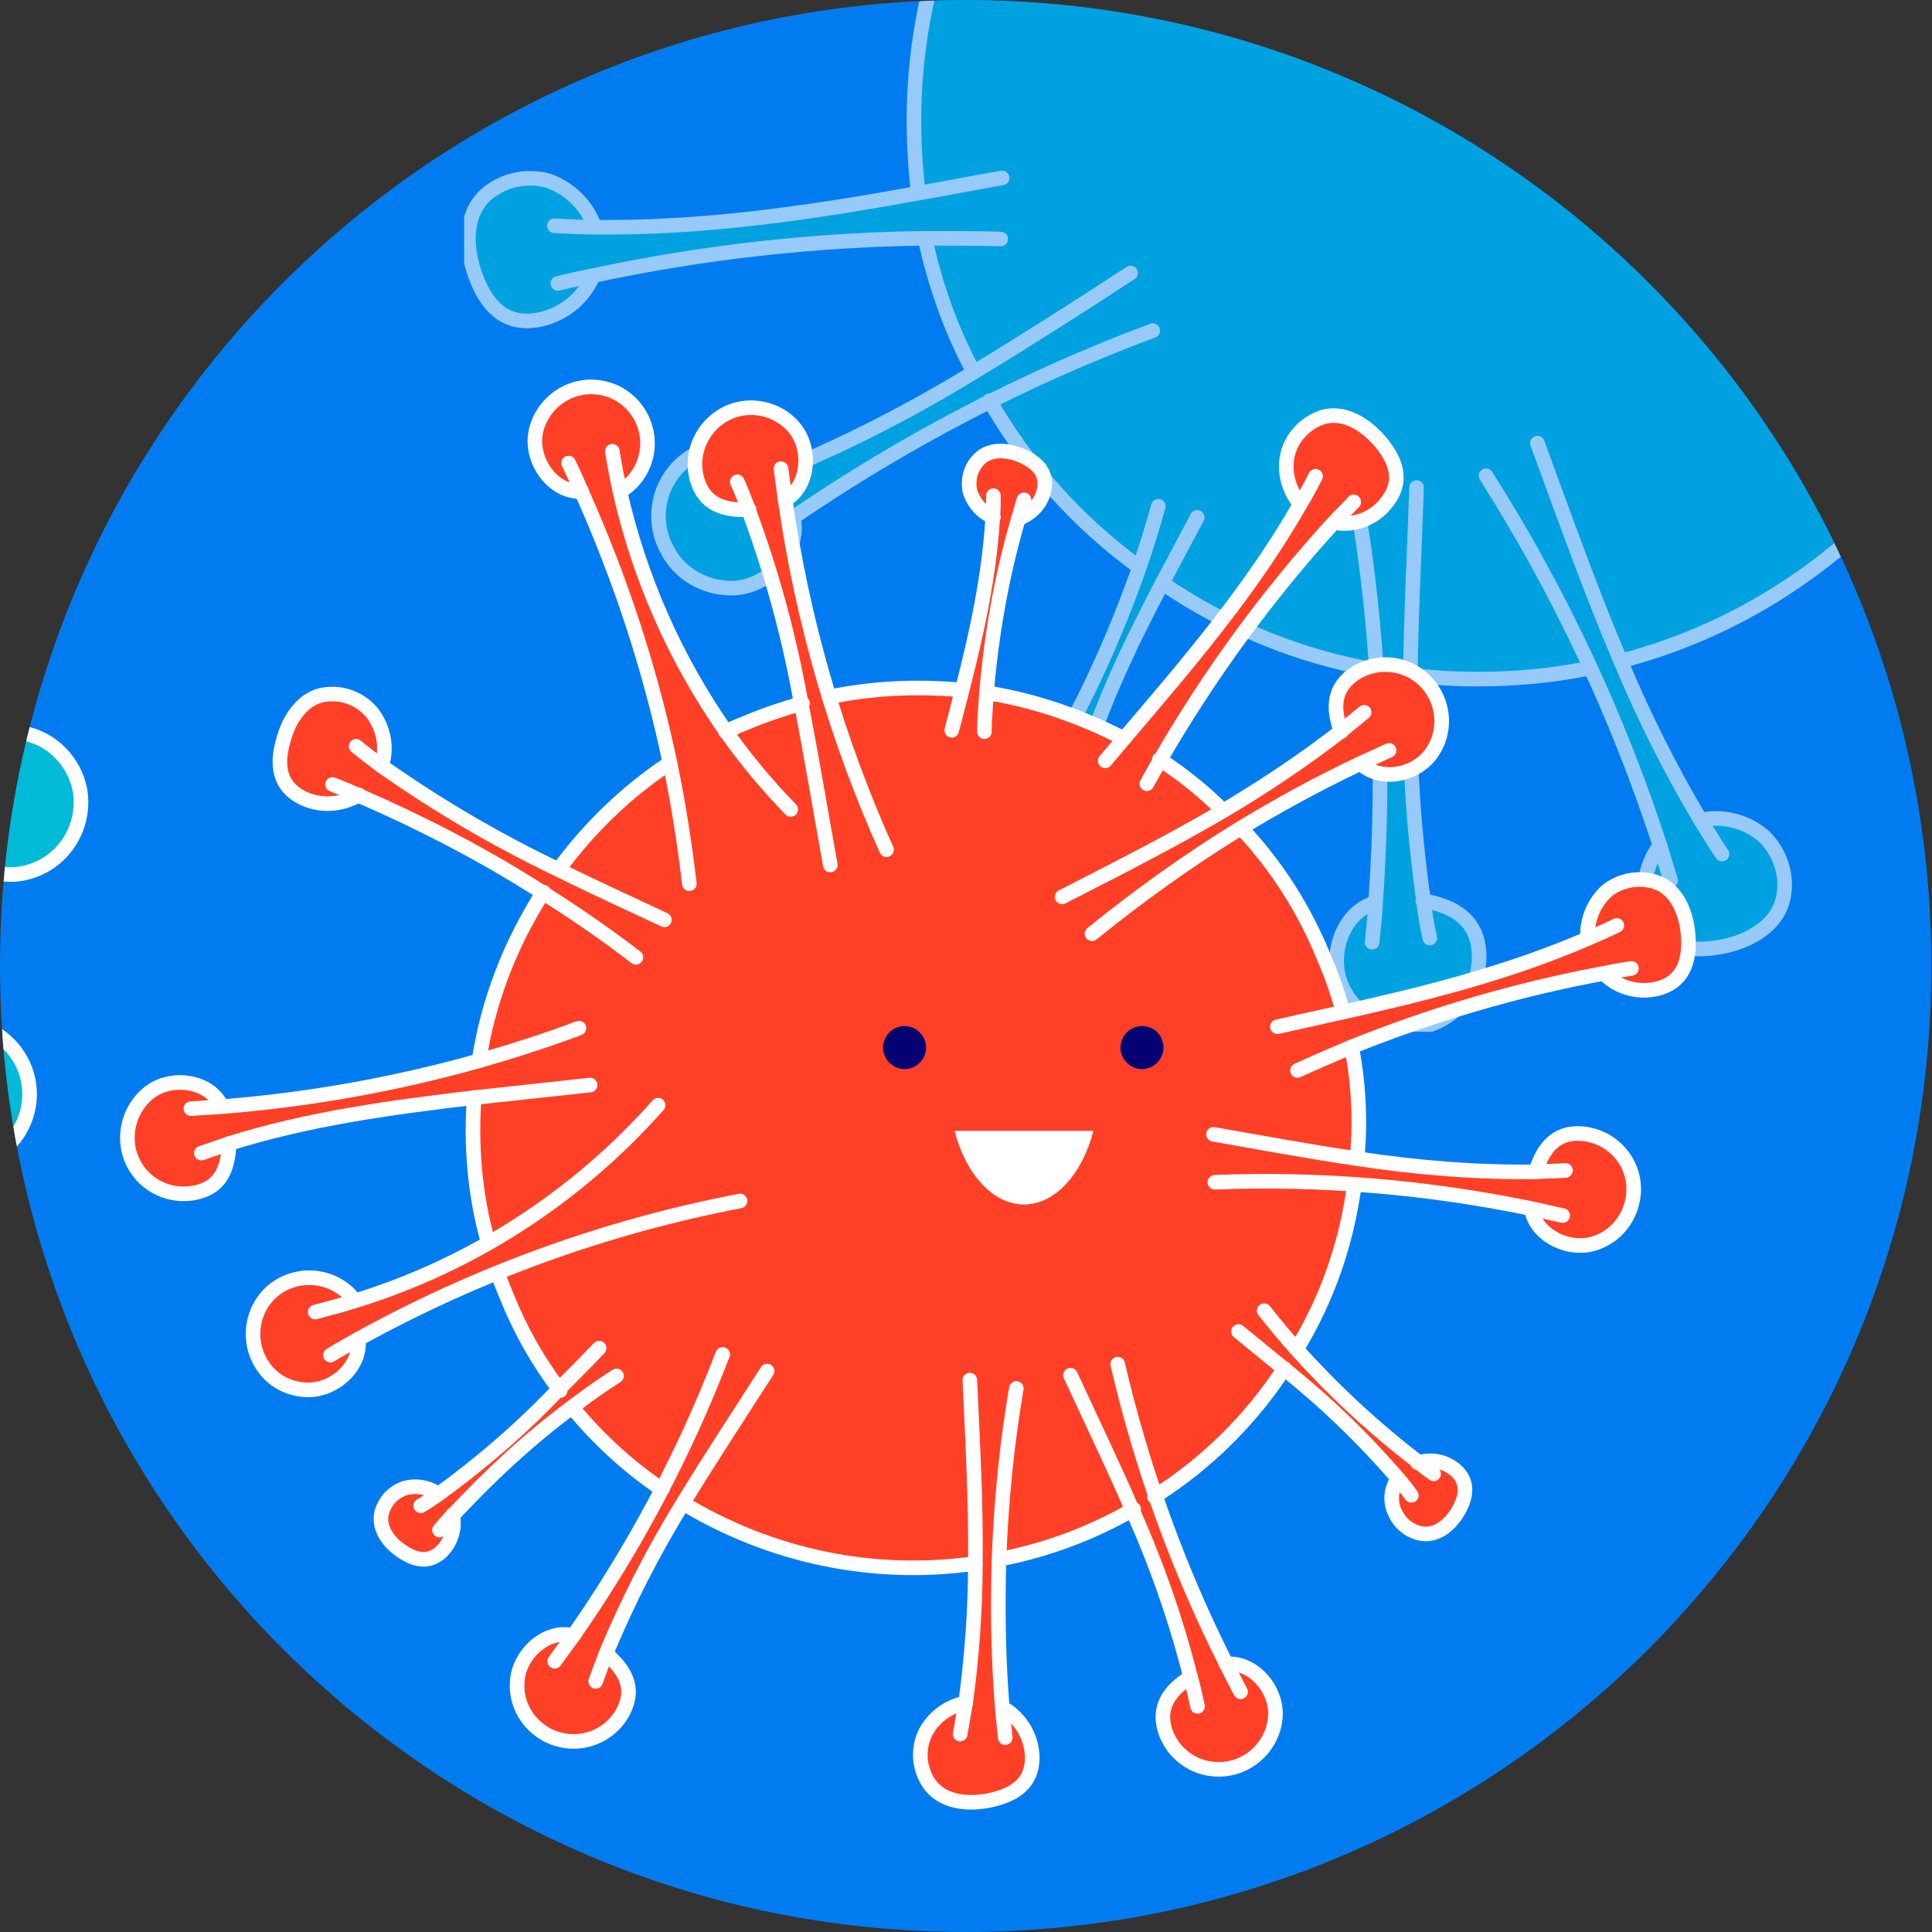 <?xml version="1.0" encoding="utf-8"?>
<!-- Generator: Adobe Illustrator 26.5.0, SVG Export Plug-In . SVG Version: 6.00 Build 0)  -->
<svg version="1.1" id="Group_99" xmlns="http://www.w3.org/2000/svg" xmlns:xlink="http://www.w3.org/1999/xlink" x="0px" y="0px"
	 viewBox="0 0 278.3 278.3" style="enable-background:new 0 0 278.3 278.3;" xml:space="preserve">
<rect x="0" y="0" width="278.3" height="278.3" fill="#333333" stroke="none"/>
<style type="text/css">
	.st0{fill:#007CF0;}
	.st1{clip-path:url(#SVGID_00000095315509863351763450000016351835645573994669_);}
	.st2{opacity:0.59;}
	.st3{clip-path:url(#SVGID_00000072972498717267459640000011986419649854576034_);}
	.st4{clip-path:url(#SVGID_00000072974369157508009840000010926720186714400666_);}
	.st5{clip-path:url(#SVGID_00000094599302816990270900000007866936403199434669_);}
	.st6{fill:#00BAD7;}
	.st7{fill:none;stroke:#FFFFFF;stroke-width:2.102;stroke-linecap:round;stroke-linejoin:round;}
	.st8{clip-path:url(#SVGID_00000051362581197841009850000009146761793381828501_);}
	.st9{clip-path:url(#SVGID_00000046305498319584246670000002729936648610004154_);}
	.st10{fill:#FF4027;}
	.st11{fill:#FFFFFF;}
	.st12{fill:#040073;}
	.st13{clip-path:url(#SVGID_00000021835320341039397190000013774329253162552975_);}
	.st14{clip-path:url(#SVGID_00000159436729910339144560000012354366444703550337_);}
</style>
<path id="Path_147" class="st0" d="M0,139.1C0,216,62.3,278.3,139.1,278.3c76.8,0,139.1-62.3,139.1-139.1C278.3,62.3,216,0,139.1,0
	C62.3,0,0,62.3,0,139.1C0,139.1,0,139.1,0,139.1"/>
<g>
	<defs>
		<path id="SVGID_1_" d="M0,139.1C0,216,62.3,278.3,139.1,278.3c76.8,0,139.1-62.3,139.1-139.1C278.3,62.3,216,0,139.1,0
			C62.3,0,0,62.3,0,139.1C0,139.1,0,139.1,0,139.1"/>
	</defs>
	<clipPath id="SVGID_00000155110820484017872960000013993161009683508608_">
		<use xlink:href="#SVGID_1_"  style="overflow:visible;"/>
	</clipPath>
	<g id="Group_96" style="clip-path:url(#SVGID_00000155110820484017872960000013993161009683508608_);">
		<g id="Group_87" transform="translate(66.855 -132.374)" class="st2">
			<g id="Group_86">
				<g>
					<defs>
						<rect id="SVGID_00000123438286189889404890000014612409992835182977_" x="0" y="0" width="281.4" height="281"/>
					</defs>
					<clipPath id="SVGID_00000101075074610886046450000008440072581268039041_">
						<use xlink:href="#SVGID_00000123438286189889404890000014612409992835182977_"  style="overflow:visible;"/>
					</clipPath>
					<g id="Group_85" style="clip-path:url(#SVGID_00000101075074610886046450000008440072581268039041_);">
						<g id="Group_84" transform="translate(0.627 0.628)">
							<g>
								<defs>
									<rect id="SVGID_00000101820705605876529610000003109059388214005388_" x="0" y="0" width="280.2" height="279.7"/>
								</defs>
								<clipPath id="SVGID_00000058583286887249866420000011708416097598160020_">
									<use xlink:href="#SVGID_00000101820705605876529610000003109059388214005388_"  style="overflow:visible;"/>
								</clipPath>
								<g id="Group_83" style="clip-path:url(#SVGID_00000058583286887249866420000011708416097598160020_);">
									<g id="Group_82">
										<g>
											<defs>
												<rect id="SVGID_00000050626612282005615800000011124331319136507044_" x="0" y="0" width="280.2" height="279.7"/>
											</defs>
											<clipPath id="SVGID_00000170970270303844260650000011090371500800171675_">
												<use xlink:href="#SVGID_00000050626612282005615800000011124331319136507044_"  style="overflow:visible;"/>
											</clipPath>
											<g id="Group_81" style="clip-path:url(#SVGID_00000170970270303844260650000011090371500800171675_);">
												<path id="Path_148" class="st6" d="M72.8,185.3l-0.1-0.2c-3.2-6-5.5-12.5-6.9-19.1c-16.1,0.2-32.2,2-48,5.4l0,0.2
													c-1.5,3.3-4.5,5.6-8.1,6.2c-4.6,0.6-7.2-2.2-8.8-6.5c-1.4-3.9-1.7-8.9,1.8-11.8c2.4-2,5.7-2.6,8.7-1.8
													c3.2,1.1,5.7,3.5,6.7,6.7c15.7,0.2,31.2-2.1,46.6-4.9l0-0.2c-0.4-3.4-0.6-6.9-0.6-10.4c0-9.5,1.7-18.8,4.9-27.7
													c-8.2-1.3-16.5-2.1-24.8-2.5c-2.1,4.6-8.9,5.8-13.1,2.9c-4.7-3.3-5.8-9.7-2.6-14.4c2.3-3.3,6.3-5,10.3-4.3
													c4.6,0.8,6.2,4.3,6.4,8.9c8.4,2.3,16.9,4,25.5,5.1c2-4.5,4.4-8.9,7.2-13C63.7,93,48.1,83.6,31.7,76.1l-0.1,0.2
													c-3.1,2-7.1,2.1-10.2,0.1c-4.1-2.3-4.5-6.1-3.2-10.5c1.2-3.9,4-8.1,8.5-8.3c3.1-0.1,6.1,1.3,8,3.8
													c1.9,2.7,2.4,6.2,1.4,9.4l0,0c14.3,11.1,30.3,19.1,46.5,27.2c5.7-6.8,12.4-12.7,19.9-17.3l0.2-0.1
													c-5-9.7-10.9-18.9-17.7-27.4c-2.5,0.2-4.9-0.9-6.3-3c-1.8-2.6-0.9-5,1.3-7.3c1.9-2,4.8-3.7,7.6-2.5
													c1.9,0.9,3.3,2.6,3.7,4.7c0.3,2.2-0.4,4.5-2,6.1c4.7,9.7,10.9,18.4,17.4,27.1l0.1-0.1c7.2-3.9,14.9-6.6,22.9-8.2
													c-1.2-12.3-3.4-24.4-6.5-36.4c-5.1-0.6-8.2-6.8-6.7-11.6c1.7-5.4,7.5-8.4,13-6.7c3.8,1.2,6.6,4.5,7.1,8.5
													c0.6,4.6-2.2,7.2-6.6,8.8c0.3,12.4,2.3,24.5,4.7,36.6c3.5-0.5,7.1-0.7,10.7-0.7c1.4,0,2.7,0,4,0.1
													c3.5-15.8,3.9-32.2,1.1-48.1l-0.3,0c-4.5-0.9-7.9-4.6-8.5-9.2c-0.3-4.8,2.6-9.2,7.1-10.8c4.6-1.4,9.6,0.5,12.1,4.6
													c2.6,4.4,0.8,11.1-3.9,12.8c-0.5,17.5,0.9,34.9,4.2,52.1c9.3,1.8,18.2,5.2,26.3,10.1c8.3-9.5,16.2-19.3,22.7-30.1
													c-2.1-2.6-2.9-6-2.1-9.3c0.9-3,3.2-5.4,6.1-6.4c4.3-1.5,8.4,1.5,10.9,4.7c2.9,3.7,3.8,7.4,0.9,11
													c-2.4,2.8-6.2,4.1-9.8,3.5c-8.9,9.2-17,19-24.3,29.5c9.1,6.3,16.9,14.5,22.7,24c15.8-1.9,31.4-5.4,46.6-10.4
													c0.3-5.1,6.2-8.7,11.2-7.4c5.5,1.4,8.9,7,7.6,12.5c-1,3.9-4.1,6.9-8,7.7c-4.6,0.9-7.3-1.7-9.2-6
													c-15.3,1.4-30,5.3-44.7,9.6c4,8,6.7,16.6,7.9,25.4l0,0.2c8.9,1.1,17.9,1.2,26.8,0.4l0-0.3c1.5-5.5,7.1-8.8,12.6-7.3
													s8.8,7.1,7.3,12.6c-0.8,2.9-2.8,5.3-5.5,6.6c-4.6,2.2-11.1,0-12.5-4.9c-9.4-1-18.8-1.5-28.2-1.4
													c0.1,1.6,0.1,3.3,0.1,4.9c0,6.4-0.8,12.9-2.3,19.1c9,3.7,18.1,7.2,27.8,9.2c1.2-1.9,3.2-3.2,5.4-3.4
													c2.1-0.1,4.1,0.8,5.4,2.5c1.9,2.4,1,5.7-0.5,8c-1.7,2.6-3.8,4.1-6.8,3c-2.3-0.9-4-3-4.4-5.4c-9-4.2-18.3-7.5-27.9-9.9
													c-2.1,7.1-5.3,14-9.3,20.2c8,6.7,16.5,12.9,25.3,18.5c4.1-3,10.6-0.7,12.8,3.9c2.5,5.1,0.3,11.3-4.9,13.8
													c-3.6,1.7-7.9,1.2-11-1.4c-3.6-3-3.3-6.8-1.2-10.9c-7.3-7.3-15.2-14-23.6-20l-0.1,0.1c-11.1,15.1-27,26-45.1,30.7
													c3.3,7.9,7.1,15.6,11.5,22.9c3.3-0.7,6.7,0.2,9.2,2.4c2.2,2.2,3.3,5.3,2.8,8.4c-0.7,4.5-5.2,6.8-9.2,7.5
													c-4.6,0.8-8.3,0-10.1-4.4c-1.3-3.4-0.8-7.2,1.4-10.2l0.1,0c-2.9-8.7-6.2-17.3-10-25.7h0c-5.3,1.1-10.8,1.6-16.2,1.6
													c-3.3,0-6.5-0.2-9.8-0.6c-0.3,10.8,0.4,21.7,1.9,32.4c4.6,0.8,7.8,2.8,8.1,7.5c0.3,5.7-4.1,10.6-9.8,10.9
													c-4,0.2-7.8-1.9-9.7-5.5c-2.4-4.5-0.4-11.1,4.5-12.6c0.8-11.1,0.9-22.2,0.1-33.4c-11-1.9-21.6-6.2-30.8-12.5
													c-4.5,8.6-8.7,17.3-11.5,26.6l0.1,0c1.9,1.2,3,3.4,2.8,5.6c-0.1,2.1-1.2,4-2.9,5.2c-2.6,1.7-5.7,0.4-7.9-1.3
													c-2.5-1.9-3.7-4.2-2.4-7c1.1-2.2,3.3-3.7,5.8-3.9c5.1-8.8,9.3-18.1,12.7-27.8l-0.2-0.1c-8.7-6.4-15.9-14.4-21.3-23.8
													c-9.8,4.9-19.3,10.5-28.3,16.7c1.1,5-3.6,10-8.6,10.2c-5.7,0.2-10.5-4.2-10.7-9.9c-0.2-4,2-7.8,5.6-9.6
													c4.1-2.1,7.5-0.4,10.5,3.2C53.7,196,63.5,191.1,72.8,185.3"/>
											</g>
										</g>
									</g>
								</g>
							</g>
						</g>
						<path id="Path_149" class="st7" d="M65.4,160c-0.4-3.4-0.6-6.9-0.6-10.4c0-9.5,1.7-18.8,4.9-27.7"/>
						<path id="Path_150" class="st7" d="M73.3,185.8c-3.2-6-5.5-12.5-6.9-19.1v0"/>
						<path id="Path_151" class="st7" d="M97,213.9c-8.7-6.4-15.9-14.4-21.3-23.8"/>
						<path id="Path_152" class="st7" d="M131.6,228.9l-0.2,0c-11-1.9-21.6-6.2-30.8-12.5"/>
						<path id="Path_153" class="st7" d="M162.2,228.6c-5.3,1.1-10.8,1.6-16.2,1.6c-3.3,0-6.5-0.2-9.8-0.6c-0.1,0-0.1,0-0.2,0"/>
						<path id="Path_154" class="st7" d="M211.7,196.9c-11.1,15.1-27,26-45.1,30.7"/>
						<path id="Path_155" class="st7" d="M260.6,138.5c-2.5,0.4-4.9,0.7-7.4,0.9c-22.4,2.1-44.9-1.9-65.2-11.7"/>
						<path id="Path_156" class="st7" d="M261,146.8c-1.9-0.3-3.9-0.5-5.8-0.7c-24.8-2.7-49.9-1.5-74.4,3.5"/>
						<path id="Path_157" class="st7" d="M39,202.7c1.7-0.6,3.4-1.2,5.1-1.9c10.2-4.1,20-9.1,29.3-14.8c7.6-4.6,15.1-9.4,22.6-14.3"
							/>
						<path id="Path_158" class="st7" d="M42.6,210.2c1.6-1.1,3.2-2.3,4.8-3.3c16.1-11,33.5-20.1,51.8-26.9"/>
						<path id="Path_159" class="st7" d="M44.1,200.8c-3-3.6-6.4-5.4-10.5-3.2c-5.1,2.6-7.1,8.8-4.4,13.9c1.8,3.6,5.6,5.7,9.6,5.6
							c5.1-0.2,9.8-5.3,8.6-10.2c0,0,0,0,0,0"/>
						<path id="Path_160" class="st7" d="M239.2,220.7c-1.2-1.4-2.5-2.7-3.8-4c-7.3-7.3-15.2-14-23.6-20
							c-7.7-5.6-15.6-10.9-23.5-16.3"/>
						<path id="Path_161" class="st7" d="M244.7,214.5c-1.7-1-3.3-2-5-3.1c-16.5-10.5-31.6-22.9-45-37"/>
						<path id="Path_162" class="st7" d="M13,164.9c1.9,0.1,3.9,0.2,5.8,0.2c15.7,0.2,31.2-2.1,46.6-4.9c4-0.7,8.1-1.5,12.1-2.2"/>
						<path id="Path_163" class="st7" d="M13.5,173.2c1.7-0.4,3.3-0.8,5-1.1c15.8-3.4,31.9-5.2,48-5.4c3.6,0,7.2,0,10.8,0.1"/>
						<path id="Path_164" class="st7" d="M18.8,165.1L18.8,165.1c-1.1-3.2-3.6-5.6-6.7-6.7c-3-0.8-6.2-0.2-8.7,1.8
							c-3.5,2.9-3.2,7.9-1.8,11.8c1.6,4.4,4.2,7.2,8.8,6.5c3.6-0.6,6.6-2.9,8.1-6.2"/>
						<path id="Path_165" class="st7" d="M88,246.8c0.3-1.3,0.7-2.5,1-3.7c2.8-9.3,7-18,11.5-26.6c1.7-3.2,3.4-6.4,5.1-9.6"/>
						<path id="Path_166" class="st7" d="M82.8,244.8c0.6-1,1.2-2,1.8-3c5.1-8.8,9.3-18.1,12.7-27.8c1-2.9,1.9-5.8,2.7-8.7"/>
						<path id="Path_167" class="st7" d="M89.2,243.1c1.9,1.2,3,3.4,2.8,5.6c-0.1,2.1-1.2,4-2.9,5.2c-2.6,1.7-5.7,0.4-7.9-1.3
							c-2.5-1.9-3.7-4.2-2.4-7c1.1-2.2,3.3-3.7,5.8-3.9c0,0,0.1,0,0.1,0"/>
						<path id="Path_168" class="st7" d="M139.1,267.5c-0.4-1.8-0.7-3.6-0.9-5.4c-1.5-10.7-2.2-21.6-1.9-32.4c0.1-9,0.6-18,0.9-27.1
							"/>
						<path id="Path_169" class="st7" d="M130.8,268.1c0.2-1.9,0.4-3.9,0.5-5.8c1.4-19.5,0.5-39-2.8-58.2"/>
						<path id="Path_170" class="st7" d="M138.1,262.1L138.1,262.1c4.6,0.8,7.8,2.8,8.1,7.5c0.3,5.7-4.1,10.6-9.8,10.9
							c-4,0.2-7.8-1.9-9.7-5.5c-2.4-4.5-0.4-11.1,4.5-12.6c0,0,0,0,0,0"/>
						<path id="Path_171" class="st7" d="M181.2,255.4c-1.1-1.6-2.1-3.3-3.1-4.9c-4.4-7.4-8.2-15-11.5-22.9h0
							c-4.4-10.3-8.1-20.8-12-31.4"/>
						<path id="Path_172" class="st7" d="M173.8,259.2c-0.5-1.6-1-3.3-1.5-4.9c-6.1-18.8-14.5-36.7-25.1-53.4"/>
						<path id="Path_173" class="st7" d="M178.1,250.5L178.1,250.5c3.3-0.7,6.7,0.2,9.2,2.4c2.2,2.2,3.3,5.3,2.8,8.4
							c-0.7,4.5-5.2,6.8-9.2,7.5c-4.6,0.8-8.3,0-10.1-4.4c-1.3-3.4-0.8-7.2,1.4-10.2"/>
					</g>
				</g>
			</g>
		</g>
		<g id="Group_91" transform="translate(18.482 55.786)">
			<g>
				<defs>
					<rect id="SVGID_00000091010695782606319050000016664495531489600138_" x="0" y="0" width="224.8" height="203.9"/>
				</defs>
				<clipPath id="SVGID_00000034807231506121945650000016396772593012752281_">
					<use xlink:href="#SVGID_00000091010695782606319050000016664495531489600138_"  style="overflow:visible;"/>
				</clipPath>
				<g id="Group_90" style="clip-path:url(#SVGID_00000034807231506121945650000016396772593012752281_);">
					<g id="Group_89">
						<g>
							<defs>
								<rect id="SVGID_00000123410855229837849190000015585245728875274409_" x="0" y="0" width="224.8" height="203.9"/>
							</defs>
							<clipPath id="SVGID_00000011753157430056541970000016460846865355004812_">
								<use xlink:href="#SVGID_00000123410855229837849190000015585245728875274409_"  style="overflow:visible;"/>
							</clipPath>
							<g id="Group_88" style="clip-path:url(#SVGID_00000011753157430056541970000016460846865355004812_);">
								<path id="Path_174" class="st10" d="M185.8,154.9c-6.4-4.9-12.2-10.3-17.6-16.3l0.1-0.1c4.4-7.2,7.2-15.3,8.3-23.7
									c8.6,0.6,17.1,1.8,25.6,3.5c0.7,3.9,5.6,6.2,9.4,4.8c4.2-1.6,6.3-6.2,4.8-10.4c-1.1-3-3.8-5-7-5.3c-3.6-0.3-5.6,2-6.7,5.5
									c-8.6,0.1-17.2-0.6-25.7-1.9l0-0.2c0.5-5.3,0.2-10.7-0.8-15.9c11.8-4.8,24-8.3,36.4-10.6l0,0.2c2.1,1.9,5,2.7,7.7,2.1
									c3.5-0.9,4.6-3.8,4.4-7.4c-0.1-3.2-1.5-7-4.9-8c-2.4-0.7-4.9-0.2-6.8,1.3c-2,1.7-3,4.3-2.8,6.9C198.9,84.4,187,87.3,175,90
									l0-0.1c-0.7-2.6-1.6-5.2-2.7-7.7c-2.8-6.9-6.8-13.2-11.9-18.6c5.6-3.4,11.3-6.5,17.2-9.3c2.9,2.7,8.2,1.5,10.4-1.8
									c2.4-3.8,1.3-8.8-2.5-11.2c-2.7-1.7-6.1-1.7-8.7,0c-3.1,2-3.2,5-2,8.4c-5.4,4.2-11.1,8-17,11.5l-0.1-0.2
									c-2.7-2.7-5.7-5.1-8.9-7.2c7-12.3,15.4-23.8,25.1-34.3l0.1,0.1c2.9,0.5,5.7-0.6,7.4-3c2.3-2.9,1.4-5.8-0.9-8.6
									c-2-2.5-5.3-4.7-8.7-3.5c-2.3,0.9-4,2.8-4.7,5.2c-0.5,2.6,0.1,5.2,1.8,7.2h0c-7,12.3-16.2,23-25.4,33.8
									c-6.2-3.2-12.8-5.5-19.7-6.6l-0.1,0c0.7-8.5,2.2-17,4.6-25.2l0,0c1.9-0.6,3.3-2.2,3.7-4.1c0.5-2.4-0.9-3.9-3.1-4.9
									c-2-0.9-4.6-1.2-6.3,0.5c-1.1,1.2-1.6,2.9-1.3,4.5c0.4,1.7,1.7,3.1,3.3,3.8c-0.5,8.5-2.3,16.7-4.4,24.9l-0.1,0
									c-6.4-0.6-12.8-0.3-19.1,1c-2.8-9.3-4.9-18.7-6.3-28.3c3.5-2,3.9-7.4,1.3-10.4C93,2.4,87.9,2,84.5,4.9
									c-2.4,2-3.4,5.3-2.6,8.3c1,3.5,3.8,4.6,7.4,4.4c3.4,9.1,5.9,18.4,7.6,27.9c-2.7,0.7-5.4,1.6-8,2.7c-1,0.4-2,0.8-2.9,1.3
									C78.8,39.2,73.6,27.4,70.8,15l0.2,0c3.8-2.4,4.9-7.4,2.5-11.2C71,0,66-1.1,62.2,1.3c-2,1.3-3.3,3.4-3.7,5.7
									c-0.5,4,2.7,8.3,6.7,8.1c5.6,12.5,9.9,25.6,12.7,39c-6.2,4.1-11.6,9.3-16,15.3c-9-4.2-17.5-9.2-25.6-15
									c0.8-2.5,0.3-5.2-1.3-7.4c-1.5-1.9-3.9-3-6.4-2.8c-3.6,0.2-5.7,3.6-6.5,6.7c-1,3.5-0.6,6.5,2.7,8.2c2.6,1.3,5.7,1.1,8.2-0.4
									c9.2,4,18.1,8.6,26.5,14c-4.7,7.4-7.9,15.6-9.2,24.2c-12.1,3.4-24.4,5.6-36.9,6.6c-1.8-3.6-7.1-4.4-10.3-2
									c-3.6,2.7-4.4,7.7-1.7,11.3c1.9,2.5,5.1,3.8,8.2,3.1c3.6-0.7,4.8-3.5,4.9-7.1c11.5-3.6,23.4-5.2,35.3-6.6
									c-0.5,7,0.1,14.1,2,20.8l0.1,0.1c-6.1,3.5-12.6,6.3-19.3,8.4l-0.1-0.3c-2.7-3.5-7.8-4.2-11.4-1.5c-3.5,2.7-4.2,7.8-1.5,11.4
									c1.4,1.9,3.6,3,6,3.2c4,0.2,8-3.4,7.5-7.3c6.5-3.6,13.2-6.8,20-9.5c0.4,1.2,0.9,2.4,1.4,3.6c1.9,4.7,4.4,9.1,7.5,13.2
									c-5.3,5.6-11.1,10.6-17.3,15.1c-1.4-1-3.3-1.3-4.9-0.8c-1.6,0.6-2.7,1.8-3.2,3.4c-0.6,2.3,1,4.4,2.8,5.6
									c2,1.4,4,1.8,5.8,0.1c1.4-1.4,2-3.4,1.6-5.3c5.3-5.7,11-11,17.2-15.6c3.7,4.5,8,8.5,12.9,11.8c-3.8,7.3-8,14.3-12.7,21.1
									c-3.9-0.9-7.9,2.7-8.1,6.7c-0.2,4.5,3.2,8.3,7.7,8.5c3.2,0.2,6.1-1.5,7.6-4.3c1.7-3.2,0.3-5.9-2.5-8.3
									c3.1-7.5,6.8-14.7,11.1-21.7l0.1,0.1c12.6,7.6,27.4,10.7,42,8.6c0,6.7-0.5,13.4-1.4,20.1c-2.6,0.5-4.8,2.2-5.9,4.5
									c-1,2.3-0.8,4.8,0.5,6.9c1.9,3,5.8,3.3,9,2.6c3.6-0.8,6-2.5,6-6.2c-0.1-2.9-1.6-5.5-4.1-7l-0.1,0
									c-0.6-7.2-0.7-14.4-0.5-21.6c6.7-1.3,13.2-3.7,19.1-7.1c3.5,7.8,6.3,15.8,8.4,24.1c-3.1,1.9-4.8,4.4-3.6,7.9
									c1.5,4.2,6.1,6.4,10.4,4.9c3-1.1,5.1-3.8,5.4-6.9c0.4-4-3.1-8.2-7.1-7.8c-3.9-7.8-7.3-15.9-10.2-24.1
									c7.4-4.7,13.8-11,18.6-18.4c6,4.8,11.5,10,16.4,15.8l-0.1,0.1c-1,1.5-1.1,3.3-0.3,4.9c0.7,1.5,2.1,2.6,3.7,2.9
									c2.4,0.4,4.3-1.4,5.3-3.3c1.2-2.1,1.4-4.2-0.4-5.8C189.7,154.7,187.6,154.3,185.8,154.9"/>
							</g>
						</g>
					</g>
				</g>
			</g>
		</g>
		<path id="Path_175" class="st7" d="M176.1,116.7c-2.7-2.7-5.7-5.1-8.9-7.2l-0.2-0.1"/>
		<path id="Path_176" class="st7" d="M193.4,145.6c-0.7-2.6-1.6-5.2-2.7-7.7c-2.8-6.9-6.8-13.2-11.9-18.6l0,0"/>
		<path id="Path_177" class="st7" d="M195.5,166.7c0.5-5.3,0.2-10.7-0.8-15.9v0"/>
		<path id="Path_178" class="st7" d="M186.8,194.3c4.4-7.2,7.2-15.3,8.3-23.7"/>
		<path id="Path_179" class="st7" d="M166.3,215.6l0.1-0.1c7.4-4.7,13.8-11,18.6-18.4"/>
		<path id="Path_180" class="st7" d="M144,224.6c6.7-1.3,13.2-3.7,19.1-7.1c0,0,0.1-0.1,0.2-0.1"/>
		<path id="Path_181" class="st7" d="M98.5,216.6c12.6,7.6,27.4,10.7,42,8.6"/>
		<path id="Path_182" class="st7" d="M82.4,202.7L82.4,202.7c3.7,4.5,8,8.5,12.9,11.8l0.1,0"/>
		<path id="Path_183" class="st7" d="M71.7,183.4L71.7,183.4c0.4,1.2,0.9,2.4,1.4,3.6c1.9,4.7,4.4,9.1,7.5,13.2c0,0,0.1,0.1,0.1,0.1
			"/>
		<path id="Path_184" class="st7" d="M68.3,158.1c-0.5,7,0.1,14.1,2,20.8"/>
		<path id="Path_185" class="st7" d="M78.3,128.5c0,0,0,0.1-0.1,0.1c-4.7,7.4-7.9,15.6-9.2,24.2c0,0,0,0,0,0"/>
		<path id="Path_186" class="st7" d="M96.5,109.9c-6.2,4.1-11.6,9.3-16,15.3"/>
		<path id="Path_187" class="st7" d="M115.6,101.3C115.5,101.3,115.5,101.3,115.6,101.3c-2.8,0.8-5.5,1.7-8.1,2.8
			c-1,0.4-2,0.8-2.9,1.3c0,0-0.1,0-0.1,0"/>
		<path id="Path_188" class="st7" d="M138.5,99.4c-6.4-0.6-12.8-0.3-19.1,1l0,0"/>
		<path id="Path_189" class="st7" d="M161.9,106.4c-6.2-3.2-12.8-5.5-19.7-6.6"/>
		<path id="Path_190" class="st7" d="M88.2,65c0.3,1.9,0.7,3.9,1.1,5.8c2.8,12.4,8,24.2,15.3,34.6c2.8,4,5.9,7.7,9.3,11.2"/>
		<path id="Path_191" class="st7" d="M81.9,66.7c0.7,1.4,1.3,2.8,1.9,4.2c5.6,12.5,9.9,25.6,12.7,39c1.2,5.7,2.1,11.5,2.8,17.4"/>
		<path id="Path_192" class="st7" d="M89.5,70.7c3.8-2.4,4.9-7.4,2.5-11.2c-2.4-3.8-7.4-4.9-11.2-2.5c-2,1.3-3.4,3.4-3.7,5.7
			c-0.5,4,2.7,8.3,6.7,8.1c0,0,0,0,0,0"/>
		<path id="Path_193" class="st7" d="M106.2,69.4c0.6,1.3,1.1,2.6,1.6,4c3.4,9.1,5.9,18.4,7.6,27.9c1.5,7.7,2.8,15.5,4.2,23.3"/>
		<path id="Path_194" class="st7" d="M112.5,67.5c0.2,1.5,0.4,3,0.6,4.5c2.5,17.4,7.4,34.4,14.6,50.4"/>
		<path id="Path_195" class="st7" d="M107.9,73.4L107.9,73.4c-3.7,0.2-6.5-0.8-7.5-4.4c-1.2-4.3,1.4-8.8,5.7-10
			c3-0.8,6.3,0.2,8.3,2.6c2.6,3.1,2.1,8.5-1.3,10.4c0,0,0,0,0,0"/>
		<path id="Path_196" class="st7" d="M45.4,189c1.9-0.5,3.8-1,5.7-1.6c16.9-5.2,32-15,43.7-28.2"/>
		<path id="Path_197" class="st7" d="M47.6,195.2c1.3-0.8,2.6-1.5,4-2.3c17.2-9.5,35.7-16.2,55-19.9"/>
		<path id="Path_198" class="st7" d="M51,187.2c-2.7-3.5-7.8-4.2-11.4-1.5c-3.5,2.7-4.2,7.8-1.5,11.4c1.4,1.9,3.6,3,6,3.1
			c4,0.2,8-3.4,7.5-7.3c0,0,0,0,0,0"/>
		<path id="Path_199" class="st7" d="M29,166.1c1.4-0.5,2.7-0.9,4.1-1.4c11.5-3.6,23.4-5.2,35.3-6.6c5.5-0.6,11.1-1.2,16.6-1.8"/>
		<path id="Path_200" class="st7" d="M27.5,159.7c1.5-0.1,3.1-0.2,4.6-0.3c12.5-1,24.8-3.2,36.9-6.6c4.9-1.4,9.6-2.9,14.4-4.7"/>
		<path id="Path_201" class="st7" d="M33,164.7L33,164.7c-0.1,3.7-1.3,6.4-4.9,7.1c-4.4,0.9-8.7-1.9-9.6-6.3
			c-0.6-3.1,0.6-6.3,3.1-8.2c3.2-2.4,8.6-1.6,10.3,2l0,0"/>
		<path id="Path_202" class="st7" d="M196.5,102.6c-1.1,0.9-2.2,1.8-3.3,2.7c-5.4,4.2-11.1,8-17,11.5c-7.5,4.4-15.4,8.4-23.2,12.4"
			/>
		<path id="Path_203" class="st7" d="M200.1,108.1c-1.4,0.6-2.8,1.3-4.2,1.9c-5.9,2.8-11.6,5.9-17.2,9.3
			c-7.5,4.6-14.6,9.7-21.4,15.2"/>
		<path id="Path_204" class="st7" d="M193.2,105.4L193.2,105.4c-1.3-3.4-1.1-6.4,2-8.4c3.8-2.4,8.8-1.3,11.2,2.5
			c1.7,2.7,1.7,6.1,0,8.7c-2.1,3.4-7.4,4.6-10.4,1.8c0,0,0,0,0,0"/>
		<path id="Path_205" class="st7" d="M189.5,68.6c-0.7,1.4-1.4,2.7-2.2,4c-7,12.3-16.2,23-25.4,33.8c-0.9,1.1-1.8,2.1-2.7,3.2"/>
		<path id="Path_206" class="st7" d="M195,72.3c-0.9,1-1.9,1.9-2.8,2.9c-9.6,10.5-18,22-25.1,34.3c-0.6,1.1-1.3,2.3-1.9,3.4"/>
		<path id="Path_207" class="st7" d="M187.3,72.6c-1.7-2-2.4-4.7-1.8-7.2c0.6-2.4,2.4-4.3,4.7-5.2c3.3-1.2,6.6,1,8.7,3.5
			c2.3,2.8,3.2,5.7,0.9,8.6c-1.7,2.3-4.6,3.5-7.4,3"/>
		<path id="Path_208" class="st7" d="M51.3,107.5c1.2,1,2.4,1.9,3.6,2.8c8.1,5.7,16.6,10.7,25.6,15c5,2.5,10.1,4.8,15.2,7.2"/>
		<path id="Path_209" class="st7" d="M47.9,113c1.3,0.5,2.5,1,3.8,1.6c9.2,4,18.1,8.6,26.5,14c4.6,2.9,9.1,6,13.4,9.3"/>
		<path id="Path_210" class="st7" d="M55,110.2c0.8-2.5,0.3-5.2-1.3-7.4c-1.5-1.9-3.9-3-6.4-2.8c-3.6,0.2-5.7,3.6-6.5,6.7
			c-1,3.5-0.6,6.5,2.7,8.2c2.6,1.3,5.7,1.1,8.2-0.4"/>
		<path id="Path_211" class="st7" d="M225.5,168.6c-1.4,0.1-2.9,0.1-4.3,0.2c-8.6,0.1-17.2-0.6-25.7-1.9c-6.9-1-13.8-2.3-20.7-3.5"
			/>
		<path id="Path_212" class="st7" d="M225.1,175.1c-1.5-0.3-3-0.7-4.5-1c-15-3.1-30.3-4.4-45.6-3.8"/>
		<path id="Path_213" class="st7" d="M221.2,168.8c1.1-3.5,3-5.8,6.7-5.5c4.5,0.4,7.8,4.3,7.4,8.7c-0.3,3.2-2.3,5.9-5.3,7
			c-3.8,1.4-8.7-0.9-9.4-4.8c0,0,0,0,0,0"/>
		<path id="Path_214" class="st7" d="M85.8,242.2c0.5-1.4,1-2.7,1.5-4c3.1-7.5,6.8-14.7,11.1-21.7c3.9-6.4,8-12.6,12.1-19"/>
		<path id="Path_215" class="st7" d="M79.9,239.3c0.9-1.2,1.8-2.5,2.7-3.7c8.8-12.6,16-26.2,21.5-40.5"/>
		<path id="Path_216" class="st7" d="M87.3,238.2c2.8,2.4,4.2,5,2.5,8.3c-2.1,4-7,5.5-11,3.4c-2.8-1.5-4.5-4.4-4.3-7.6
			c0.2-4,4.2-7.7,8.1-6.7c0,0,0,0,0,0"/>
		<path id="Path_217" class="st7" d="M232.9,133.3c-1.4,0.7-2.8,1.3-4.2,1.9c-11.3,4.9-23.2,7.9-35.3,10.6c-3.1,0.7-6.3,1.4-9.4,2.1
			"/>
		<path id="Path_218" class="st7" d="M235,139.5c-1.3,0.2-2.6,0.4-3.9,0.7c-12.5,2.3-24.7,5.9-36.4,10.6c-2.6,1.1-5.2,2.2-7.8,3.4"
			/>
		<path id="Path_219" class="st7" d="M228.7,135.2c-0.2-2.6,0.9-5.2,2.8-6.9c1.9-1.5,4.5-2,6.8-1.3c3.4,1,4.7,4.8,4.9,8
			c0.2,3.7-0.9,6.5-4.4,7.4c-2.8,0.7-5.7-0.1-7.7-2.1"/>
		<path id="Path_220" class="st7" d="M143.1,71.4c0,1,0,2.1-0.1,3.1c-0.5,8.5-2.3,16.7-4.4,24.9c-0.5,1.9-1,3.9-1.5,5.8"/>
		<path id="Path_221" class="st7" d="M146.7,74.7c-2.4,8.2-3.9,16.7-4.6,25.2c-0.1,1.8-0.3,3.7-0.3,5.5"/>
		<path id="Path_222" class="st7" d="M147.5,72c-0.3,0.9-0.5,1.8-0.8,2.7"/>
		<path id="Path_223" class="st7" d="M143.1,74.5C143,74.5,143,74.5,143.1,74.5c-1.7-0.7-2.9-2.1-3.4-3.8c-0.3-1.6,0.1-3.3,1.3-4.5
			c1.6-1.7,4.3-1.4,6.3-0.5c2.2,1,3.6,2.5,3.1,4.9c-0.4,1.9-1.8,3.4-3.7,4.1l0,0"/>
		<path id="Path_224" class="st7" d="M203.3,215.4c-0.6-0.8-1.2-1.6-1.9-2.4c-5-5.8-10.5-11.1-16.4-15.8c-2.2-1.8-4.4-3.6-6.6-5.4"
			/>
		<path id="Path_225" class="st7" d="M206.5,212.3c-0.7-0.5-1.5-1.1-2.2-1.7c-6.4-4.9-12.2-10.3-17.6-16.3c-1.6-1.8-3.1-3.6-4.6-5.5
			"/>
		<path id="Path_226" class="st7" d="M201.3,213.1c-1,1.5-1.1,3.3-0.3,4.9c0.7,1.5,2.1,2.6,3.7,2.9c2.4,0.4,4.3-1.4,5.4-3.3
			c1.2-2.1,1.4-4.2-0.4-5.8c-1.5-1.3-3.5-1.7-5.4-1.1c0,0,0,0-0.1,0"/>
		<path id="Path_227" class="st7" d="M60.6,216.9c0.9-0.5,1.7-1.1,2.6-1.7c6.2-4.5,12-9.5,17.3-15.1c2-2,3.9-3.9,5.8-5.9"/>
		<path id="Path_228" class="st7" d="M63.3,220.4c0.6-0.7,1.2-1.4,1.9-2.1c5.3-5.7,11-11,17.2-15.6c2.1-1.6,4.2-3.1,6.4-4.5"/>
		<path id="Path_229" class="st7" d="M63.1,215.2c-1.4-1-3.3-1.3-4.9-0.8c-1.6,0.6-2.7,1.8-3.2,3.4c-0.6,2.3,1,4.4,2.8,5.6
			c2,1.4,4,1.8,5.8,0.1c1.4-1.4,2-3.4,1.6-5.3"/>
		<path id="Path_230" class="st7" d="M172.5,245.8c-0.3-1.4-0.6-2.8-1-4.2c-2.1-8.3-4.9-16.3-8.4-24.1c-2.8-6.5-5.9-12.9-8.9-19.4"
			/>
		<path id="Path_231" class="st7" d="M178.7,243.7c-0.7-1.3-1.4-2.7-2.1-4.1c-6.9-13.7-12.1-28.1-15.6-43.1"/>
		<path id="Path_232" class="st7" d="M171.5,241.6c-3.1,1.9-4.8,4.4-3.6,7.9c1.5,4.2,6.1,6.4,10.4,4.9c3-1.1,5.1-3.8,5.4-6.9
			c0.4-4-3.1-8.2-7.1-7.8c0,0,0,0,0,0"/>
		<path id="Path_233" class="st7" d="M138.3,249.8c0.3-1.5,0.5-3,0.8-4.5c0.9-6.7,1.4-13.4,1.4-20.1c0.1-8.8-0.4-17.6-0.8-26.4"/>
		<path id="Path_234" class="st7" d="M144.8,250.3c-0.1-1.3-0.3-2.7-0.4-4c-0.6-7.2-0.7-14.4-0.5-21.6c0.3-8.3,1.1-16.5,2.5-24.7"/>
		<path id="Path_235" class="st7" d="M139.1,245.3c-2.6,0.5-4.8,2.2-5.9,4.5c-1,2.3-0.8,4.8,0.5,6.9c1.9,3,5.8,3.3,9,2.6
			c3.6-0.8,6-2.5,6-6.2c-0.1-2.9-1.6-5.5-4.1-7"/>
		<path id="Path_236" class="st11" d="M137.5,162.9c1.6,6.2,5.5,10.6,10,10.6s8.4-4.4,10-10.6H137.5z"/>
		<path id="Path_237" class="st12" d="M133.4,150.9c0,1.7-1.4,3.1-3.1,3.1c-1.7,0-3.1-1.4-3.1-3.1c0-1.7,1.4-3.1,3.1-3.1l0,0
			C132,147.8,133.4,149.2,133.4,150.9"/>
		<path id="Path_238" class="st12" d="M167.6,150.9c0,1.7-1.4,3.1-3.1,3.1c-1.7,0-3.1-1.4-3.1-3.1c0-1.7,1.4-3.1,3.1-3.1l0,0
			C166.3,147.8,167.6,149.2,167.6,150.9"/>
		<g id="Group_95" transform="translate(-268.548 16.568)">
			<g>
				<defs>
					<rect id="SVGID_00000161602535987179972780000002168968233180555450_" x="0" y="0" width="280.2" height="279.7"/>
				</defs>
				<clipPath id="SVGID_00000159444305715744757130000007096678846257978527_">
					<use xlink:href="#SVGID_00000161602535987179972780000002168968233180555450_"  style="overflow:visible;"/>
				</clipPath>
				<g id="Group_94" style="clip-path:url(#SVGID_00000159444305715744757130000007096678846257978527_);">
					<g id="Group_93">
						<g>
							<defs>
								<rect id="SVGID_00000096022593105285308600000001530192884502024344_" x="0" y="0" width="280.2" height="279.7"/>
							</defs>
							<clipPath id="SVGID_00000003099775459155364480000001220953437233905546_">
								<use xlink:href="#SVGID_00000096022593105285308600000001530192884502024344_"  style="overflow:visible;"/>
							</clipPath>
							<g id="Group_92" style="clip-path:url(#SVGID_00000003099775459155364480000001220953437233905546_);">
								<path id="Path_239" class="st6" d="M82.6,97.9c5.7-6.8,12.4-12.7,19.9-17.3l0.2-0.1c-5-9.7-10.9-18.9-17.7-27.4
									c-2.5,0.2-4.9-0.9-6.3-3c-1.8-2.6-0.9-5,1.3-7.3c1.9-2,4.8-3.7,7.6-2.5c1.9,0.9,3.3,2.6,3.7,4.7c0.3,2.2-0.4,4.5-2,6.1
									c4.7,9.7,10.9,18.4,17.4,27.1l0.1-0.1c7.2-3.9,14.9-6.6,22.9-8.2c-1.2-12.3-3.4-24.4-6.4-36.4c-5.1-0.6-8.2-6.8-6.7-11.6
									c1.7-5.4,7.5-8.4,13-6.7c3.8,1.2,6.6,4.5,7.1,8.5c0.6,4.6-2.2,7.2-6.6,8.8c0.3,12.4,2.3,24.5,4.7,36.6
									c3.5-0.5,7.1-0.7,10.7-0.7c1.4,0,2.7,0,4,0.1c3.5-15.8,3.9-32.2,1.1-48.1l-0.3,0c-5.6-1-9.4-6.3-8.4-12
									c1-5.6,6.3-9.4,12-8.4c3,0.5,5.6,2.3,7.1,5c2.6,4.4,0.8,11.1-3.9,12.8c-0.5,17.5,0.9,34.9,4.2,52.1
									c9.3,1.8,18.2,5.2,26.3,10.1c8.3-9.5,16.2-19.3,22.7-30.1c-2.1-2.6-2.9-6-2.1-9.3c0.9-3,3.2-5.4,6.1-6.4
									c4.3-1.5,8.4,1.5,10.9,4.7c2.9,3.7,3.8,7.4,0.9,11c-2.4,2.8-6.2,4.1-9.8,3.5c-8.9,9.2-17,19-24.3,29.5
									c9.1,6.3,16.9,14.5,22.7,24c15.8-1.9,31.4-5.4,46.6-10.4c0.3-5.1,6.2-8.7,11.2-7.4c5.5,1.4,8.9,7,7.6,12.5
									c-1,3.9-4.1,6.9-8,7.7c-4.6,0.9-7.3-1.7-9.2-6c-15.3,1.4-30,5.3-44.7,9.6c4,8,6.7,16.6,7.9,25.4l0,0.2
									c8.9,1.1,17.9,1.2,26.8,0.4l0-0.3c1.5-5.5,7.1-8.8,12.6-7.3s8.8,7.1,7.3,12.6c-0.8,2.9-2.8,5.3-5.5,6.6
									c-4.6,2.2-11.1,0-12.5-4.9c-9.4-1-18.8-1.5-28.2-1.4c0.1,1.6,0.1,3.3,0.1,4.9c0,6.4-0.8,12.9-2.3,19.1
									c9,3.7,18.1,7.2,27.8,9.2c1.2-1.9,3.2-3.2,5.4-3.4c2.1-0.1,4.1,0.8,5.4,2.5c1.9,2.4,1,5.7-0.5,8c-1.7,2.6-3.8,4.1-6.8,3
									c-2.3-0.9-4-3-4.4-5.4c-9-4.2-18.3-7.5-27.9-9.9c-2.1,7.1-5.3,14-9.3,20.2c8,6.7,16.5,12.9,25.3,18.5
									c4.1-3,10.6-0.7,12.8,3.9c2.5,5.1,0.3,11.3-4.9,13.8c-3.6,1.7-7.9,1.2-11-1.4c-3.6-3-3.3-6.8-1.2-10.9
									c-7.3-7.3-15.2-14-23.6-20l-0.1,0.1c-11.1,15.1-27,26-45.1,30.7c3.3,7.9,7.1,15.6,11.5,22.9c3.3-0.7,6.7,0.2,9.2,2.4
									c2.2,2.2,3.3,5.3,2.8,8.4c-0.7,4.5-5.2,6.8-9.2,7.5c-4.6,0.8-8.3,0-10.1-4.4c-1.3-3.4-0.8-7.2,1.4-10.2l0.1,0
									c-2.9-8.7-6.2-17.3-10-25.6h0c-5.3,1.1-10.8,1.6-16.2,1.6c-3.3,0-6.5-0.2-9.8-0.6c-0.3,10.8,0.4,21.7,1.9,32.4
									c4.6,0.8,7.8,2.8,8.1,7.5c0.3,5.7-4.1,10.6-9.8,10.8c-4,0.2-7.8-1.9-9.7-5.5c-2.4-4.5-0.4-11.1,4.5-12.6
									c0.8-11.1,0.9-22.2,0.1-33.4c-11-1.9-21.6-6.2-30.8-12.5c-4.5,8.6-8.7,17.3-11.5,26.6l0.1,0c1.9,1.2,3,3.4,2.8,5.6
									c-0.1,2.1-1.2,4-2.9,5.2c-2.6,1.7-5.7,0.4-7.9-1.3c-2.5-1.9-3.7-4.2-2.4-7c1.1-2.2,3.3-3.7,5.8-3.9
									c5.1-8.8,9.3-18.1,12.7-27.8l-0.2-0.1c-8.7-6.4-15.9-14.4-21.3-23.8c-9.8,4.9-19.3,10.5-28.3,16.7c1.1,5-3.6,10-8.6,10.2
									c-5.7,0.2-10.5-4.2-10.7-9.9c-0.2-4,2-7.8,5.6-9.6c4.1-2.1,7.5-0.4,10.5,3.2c10.2-4.1,20-9.1,29.3-14.8l-0.1-0.2
									c-3.2-6-5.5-12.5-6.9-19.1c-16.1,0.2-32.2,2-48,5.4l0,0.2c-1.5,3.3-4.5,5.6-8.1,6.2c-4.6,0.6-7.2-2.2-8.8-6.5
									c-1.4-3.9-1.7-8.9,1.8-11.8c2.4-2,5.7-2.6,8.7-1.8c3.2,1.1,5.7,3.5,6.7,6.7c15.7,0.2,31.2-2.1,46.6-4.9l0-0.2
									c-0.4-3.4-0.6-6.9-0.6-10.4c0-9.5,1.7-18.8,4.9-27.7c-8.2-1.3-16.5-2.1-24.8-2.5c-2.1,4.6-8.9,5.8-13.1,2.9
									c-4.7-3.3-5.8-9.7-2.6-14.4c2.3-3.3,6.3-5,10.3-4.3c4.6,0.8,6.2,4.3,6.4,8.9c8.4,2.3,16.9,4,25.5,5.1c2-4.5,4.4-8.9,7.2-13
									C63.7,93,48.1,83.6,31.7,76.1l-0.1,0.2c-3.1,2-7.1,2.1-10.2,0.1c-4.1-2.3-4.5-6.1-3.2-10.5c1.2-3.9,4-8.1,8.5-8.3
									c3.1-0.1,6.1,1.3,8,3.8c1.9,2.7,2.4,6.2,1.4,9.4l0,0C50.4,81.7,66.5,89.8,82.6,97.9"/>
							</g>
						</g>
					</g>
				</g>
			</g>
		</g>
		<path id="Path_240" class="st7" d="M-16,155c1.5-5.5,7.1-8.8,12.6-7.3c5.5,1.5,8.8,7.1,7.3,12.6c-0.8,2.9-2.8,5.3-5.5,6.6
			c-4.6,2.2-11.1,0-12.5-4.9c0,0,0,0,0,0"/>
		<path id="Path_241" class="st7" d="M-0.5,119.4c-1.8,0.1-3.6,0.2-5.5,0.4c-15.3,1.4-30,5.3-44.7,9.6c-6.8,2-13.6,4-20.4,6"/>
		<path id="Path_242" class="st7" d="M-5.9,119.8c1.9,4.3,4.6,6.9,9.2,6c5.6-1.1,9.2-6.5,8.2-12.1c-0.8-3.9-3.8-7.1-7.7-8
			c-4.9-1.2-10.9,2.4-11.2,7.4v0"/>
	</g>
</g>
</svg>
